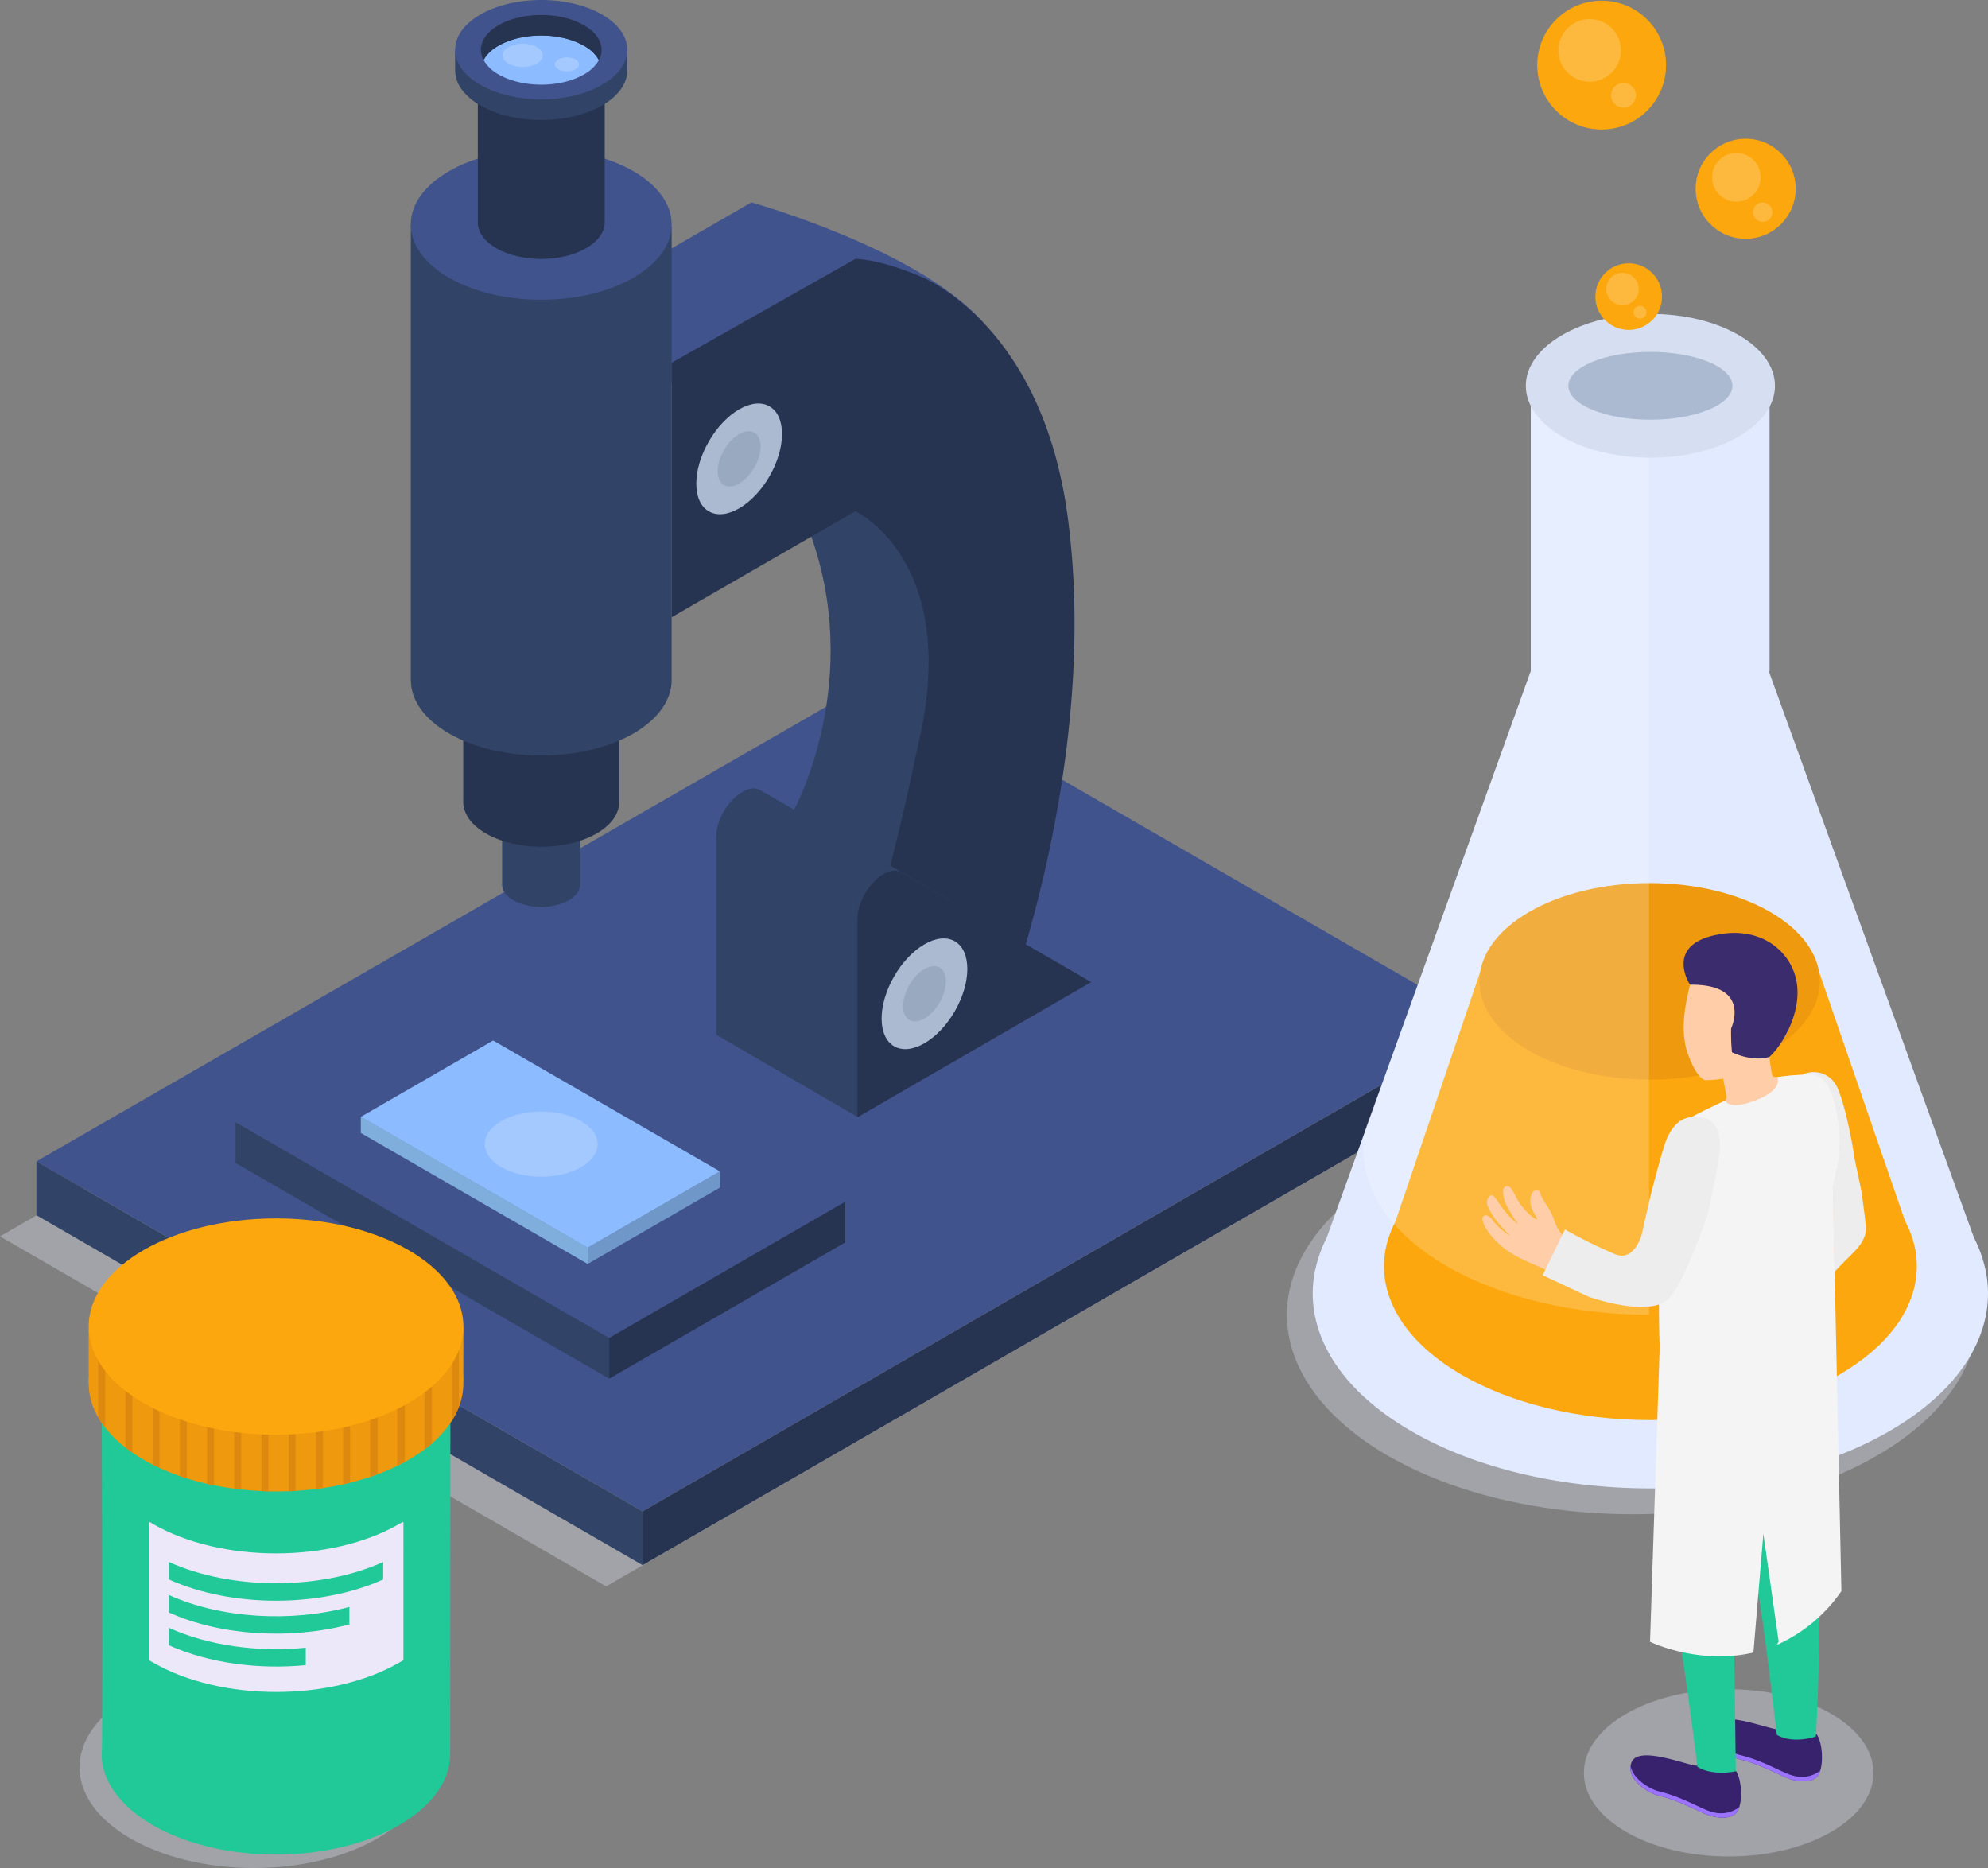 <?xml version="1.0" encoding="UTF-8"?> <svg xmlns="http://www.w3.org/2000/svg" viewBox="0 0 500 469.8"><rect x="0" y="0" width="500" height="469.8" fill="#808080" stroke="none"/><defs><style>.cls-1{fill:#d6d8e5;opacity:0.4;}.cls-2{fill:#41538c;}.cls-3{fill:#263351;}.cls-4{fill:#314366;}.cls-5{fill:#8dbbff;}.cls-6{fill:#7faedd;}.cls-7{fill:#6f98c9;}.cls-8{fill:#fff;opacity:0.2;}.cls-9{fill:#acbad1;}.cls-10{fill:#99a9bf;}.cls-11{fill:#bcc0ce;}.cls-12{fill:#20C997;}.cls-13{fill:#ef990f;}.cls-14{fill:#dd8910;}.cls-15{fill:#fca70d;}.cls-16{fill:#ece8f9;}.cls-17{fill:#e1eaff;}.cls-18{fill:#d6dff2;}.cls-19{fill:#ffcea9;}.cls-20{fill:#ededed;}.cls-21{fill:#38226d;}.cls-22{fill:#9c73ff;}.cls-23{fill:#f4f4f4;}.cls-24{fill:#3a2c6d;}</style></defs><title>Science_SVG</title><g id="Слой_2" data-name="Слой 2"><g id="Слой_1-2" data-name="Слой 1"><polygon class="cls-1" points="364.56 276.51 152.46 398.97 0 310.95 212.42 188.68 364.56 276.51"></polygon><polygon class="cls-2" points="373.72 257.63 161.62 380.1 9.16 292.08 221.58 169.8 373.72 257.63"></polygon><polygon class="cls-3" points="373.72 271.17 161.62 393.63 161.62 380.1 373.72 257.64 373.72 271.17"></polygon><polygon class="cls-4" points="161.62 393.63 9.16 305.62 9.16 292.09 161.62 380.1 161.62 393.63"></polygon><polygon class="cls-2" points="153.21 336.47 59.25 282.22 118.64 247.93 212.59 302.18 153.21 336.47"></polygon><polygon class="cls-3" points="212.6 312.45 153.21 346.74 153.21 336.5 212.6 302.21 212.6 312.45"></polygon><polygon class="cls-4" points="153.21 346.74 59.25 292.49 59.25 282.26 153.21 336.5 153.21 346.74"></polygon><polygon class="cls-5" points="147.81 313.83 90.75 280.89 124.03 261.68 181.09 294.62 147.81 313.83"></polygon><polygon class="cls-6" points="147.81 317.88 90.75 284.94 90.75 280.82 147.81 313.76 147.81 317.88"></polygon><polygon class="cls-7" points="181.09 298.67 147.81 317.88 147.81 313.76 181.09 294.55 181.09 298.67"></polygon><ellipse class="cls-8" cx="136.12" cy="287.75" rx="14.19" ry="8.2"></ellipse><path class="cls-4" d="M199.71,203.63s18-32.65,3.64-70.6,16.13-34.22,16.13-34.22l32.44,30.24,5,86.17-24.37,25.29L199.3,228.07Z"></path><path class="cls-2" d="M189,50.91s41.57,11.57,58,29.89-48.31,1.07-48.31,1.07Z"></path><polygon class="cls-2" points="219.33 67.13 152.96 105.45 122.58 89.23 188.95 50.91 219.33 67.13"></polygon><path class="cls-3" d="M251.28,257.64s25.92-64.58,17.17-128.28c-6.84-49.21-37.73-60.15-37.73-60.15s-8.75-3.83-15.58-4.1L168.92,91.24v64l46.22-26.67s27.06,12.57,15.58,59.6A643.52,643.52,0,0,1,214,252.39Z"></path><path class="cls-4" d="M219.76,242.59l20.36-15.45-30.58-17.83-18.28-10.55c-4.1-2.37-11.12,5-11.12,11.74v49.73l35.51,20.68,29.4-31Z"></path><path class="cls-3" d="M274.45,247l-58.8,34V231.17c0-6.7,7-14.11,11.12-11.74L245.05,230Z"></path><ellipse class="cls-9" cx="232.52" cy="249.94" rx="15.25" ry="8.8" transform="translate(-100.2 326.33) rotate(-60)"></ellipse><ellipse class="cls-10" cx="232.52" cy="249.94" rx="7.62" ry="4.4" transform="translate(-100.2 326.33) rotate(-60)"></ellipse><ellipse class="cls-9" cx="185.91" cy="115.4" rx="15.25" ry="8.8" transform="translate(-6.99 218.7) rotate(-60)"></ellipse><ellipse class="cls-10" cx="185.91" cy="115.4" rx="7.62" ry="4.4" transform="translate(-6.99 218.7) rotate(-60)"></ellipse><path class="cls-4" d="M145.93,222.29V198H126.29v24.61h0c.07,1.39,1,2.77,2.86,3.84a15.4,15.4,0,0,0,13.9,0C145,225.27,146,223.78,145.93,222.29Z"></path><ellipse class="cls-11" cx="136.11" cy="197.75" rx="9.83" ry="5.68"></ellipse><path class="cls-3" d="M155.76,201.38V152.73h0c.2-3-1.7-6.13-5.72-8.45-7.68-4.44-20.13-4.44-27.8,0-4,2.32-5.92,5.4-5.73,8.45h0v48.69a2,2,0,0,0,0,.35v.17h0c.15,2.79,2,5.55,5.73,7.68,7.68,4.43,20.12,4.43,27.8,0C154,207.35,155.86,204.36,155.76,201.38Z"></path><path class="cls-4" d="M168.92,171.05l0-114-65.59-.58v114.6h0c0,4.85,3.2,9.7,9.61,13.4,12.81,7.39,33.58,7.39,46.4,0C165.72,180.75,168.92,175.9,168.92,171.05Z"></path><ellipse class="cls-2" cx="136.12" cy="56.45" rx="32.81" ry="18.94"></ellipse><path class="cls-3" d="M152.09,55.72V16.19H120.17v40h0c.11,2.26,1.65,4.51,4.65,6.24,6.24,3.6,16.35,3.6,22.58,0C150.62,60.56,152.17,58.13,152.09,55.72Z"></path><ellipse class="cls-5" cx="136.13" cy="15.85" rx="15.97" ry="9.22"></ellipse><path class="cls-4" d="M157.77,12.5v0l-1.38.82a13,13,0,0,0-3.32-3.41,15.43,15.43,0,0,0-1.64-1.06,21.76,21.76,0,0,0-2.87-1.39,35.19,35.19,0,0,0-24.88,0,23.65,23.65,0,0,0-2.86,1.39c-.44.26-.86.51-1.25.78a12.78,12.78,0,0,0-3.87,3.95l-1.23-1.1v5.2a8.17,8.17,0,0,0,1.58,4.71,14.75,14.75,0,0,0,4.77,4.13c8.45,4.89,22.16,4.89,30.61,0,4.23-2.44,6.35-5.64,6.35-8.84V12.5Zm-32.38-1c5.93-3.42,15.54-3.42,21.46,0a9.51,9.51,0,0,1,3.77,3.59l0,.1a5.23,5.23,0,0,1,.36,4.14l-13.21,3.14s-8.51-.62-9.69-.77a70.21,70.21,0,0,1-6.84-2.16,5.32,5.32,0,0,1,.34-4.45v0A9.54,9.54,0,0,1,125.39,11.51Z"></path><path class="cls-3" d="M153.35,7.29l-.28,2.64-.55,5.17-1.85.1h-.12a.52.52,0,0,0,.07-.11,9.51,9.51,0,0,0-3.77-3.59c-5.92-3.42-15.53-3.42-21.46,0a9.54,9.54,0,0,0-3.75,3.57h0l-2.34-1,.29-4.4.13-2,4.39-3s6.48-2.72,6.83-2.78,13.1,1,13.1,1Z"></path><path class="cls-2" d="M151.43,3.66c-8.45-4.88-22.16-4.88-30.61,0-4.24,2.44-6.35,5.64-6.35,8.84s2.11,6.39,6.35,8.83c8.45,4.89,22.16,4.89,30.61,0,4.23-2.44,6.34-5.61,6.34-8.81v0C157.77,9.3,155.66,6.1,151.43,3.66ZM121.63,15.1v0c-1.35-2.53-.66-5.34,2.06-7.59a11.14,11.14,0,0,1,1.71-1.17c5.93-3.43,15.54-3.43,21.46,0a11.66,11.66,0,0,1,1.71,1.17c2.74,2.25,3.42,5.08,2.06,7.62a.52.52,0,0,1-.07.11,9.64,9.64,0,0,1-3.7,3.48c-5.92,3.43-15.53,3.43-21.46,0A9.48,9.48,0,0,1,121.63,15.1Z"></path><ellipse class="cls-8" cx="131.46" cy="13.92" rx="5.07" ry="2.93"></ellipse><ellipse class="cls-8" cx="142.6" cy="16.19" rx="3.05" ry="1.76"></ellipse><ellipse class="cls-1" cx="63.86" cy="444.48" rx="43.86" ry="25.32"></ellipse><path class="cls-12" d="M113.28,351.23H25.57s.3,74.37.07,88.48a15.23,15.23,0,0,0-.05,1.91,2.11,2.11,0,0,1,0,.3h0c.35,6.2,4.62,12.34,12.82,17.08,17.12,9.89,44.89,9.89,62,0,8.2-4.74,12.46-10.88,12.81-17.08h0Z"></path><ellipse class="cls-12" cx="69.43" cy="350.4" rx="43.86" ry="25.32"></ellipse><path class="cls-13" d="M115.43,353.79a18.69,18.69,0,0,1-1.74,3.46,26.08,26.08,0,0,1-5,5.73c-.58.51-1.2,1-1.85,1.49a37.83,37.83,0,0,1-4.05,2.66c-.3.18-.6.35-.91.51-.62.35-1.27.68-1.92,1-1.58.77-3.23,1.48-4.93,2.11-.63.24-1.26.47-1.91.68-1.63.55-3.31,1-5,1.46-.57.15-1.16.28-1.74.41-1.68.37-3.38.69-5.1.94-.58.09-1.17.17-1.75.24-1.69.21-3.39.37-5.1.47-.58,0-1.16.07-1.75.08-1.69.08-3.39.09-5.09.05L65.77,375q-2.56-.12-5.1-.39c-.59-.07-1.17-.13-1.75-.22-1.72-.22-3.42-.5-5.09-.84l-1.75-.37q-2.61-.6-5.1-1.38l-1.75-.57c-1.75-.61-3.46-1.29-5.1-2.05q-.89-.4-1.74-.84-1.17-.58-2.28-1.23c-1-.58-1.93-1.17-2.82-1.78-.61-.41-1.19-.84-1.75-1.28a29,29,0,0,1-5.1-5,22.46,22.46,0,0,1-1.74-2.58c-5.42-9.46-1.62-20.29,11.41-27.81,18.4-10.62,48.23-10.62,66.63,0,5.18,3,8.89,6.49,11.16,10.23a19,19,0,0,1,1.53,3.11A16.21,16.21,0,0,1,115.43,353.79Z"></path><path class="cls-13" d="M22.31,347.9c0-.25,0-13.55,0-13.55L38,341.12Z"></path><polygon class="cls-13" points="116.55 333.63 116.53 347.25 108 354.52 102.78 342.03 116.55 333.63"></polygon><path class="cls-14" d="M26.44,341.61v17.44a22.46,22.46,0,0,1-1.74-2.58V341.61Z"></path><path class="cls-14" d="M33.29,347v18.34c-.61-.41-1.19-.84-1.75-1.28V347Z"></path><path class="cls-14" d="M40.13,351.76V369.2q-.89-.4-1.74-.84v-16.6Z"></path><path class="cls-14" d="M47,353.87v17.95l-1.75-.57V353.87Z"></path><path class="cls-14" d="M53.83,356.22v17.35l-1.75-.37v-17Z"></path><path class="cls-14" d="M60.67,358v16.67c-.59-.07-1.17-.13-1.75-.22V358Z"></path><path class="cls-14" d="M67.52,358v17.12L65.77,375V358Z"></path><path class="cls-14" d="M74.36,358v17c-.58,0-1.16.07-1.75.08V358Z"></path><path class="cls-14" d="M81.21,357.32v16.92c-.58.09-1.17.17-1.75.24V357.32Z"></path><path class="cls-14" d="M88.05,355.49v17.4c-.57.15-1.16.28-1.74.41V355.49Z"></path><path class="cls-14" d="M95,353v17.73c-.63.24-1.26.47-1.91.68V353Z"></path><path class="cls-14" d="M101.83,349.18v18.46c-.62.35-1.27.68-1.92,1V349.18Z"></path><path class="cls-14" d="M108.64,345v18c-.58.51-1.2,1-1.85,1.49V345Z"></path><path class="cls-14" d="M115.43,338.89v14.9a18.69,18.69,0,0,1-1.74,3.46V338.89Z"></path><ellipse class="cls-15" cx="69.43" cy="333.63" rx="47.12" ry="27.2"></ellipse><path class="cls-16" d="M100.44,383.26c-17.13,9.89-44.9,9.89-62,0l-.8-.48-.17.1v34.66l1,.57c17.12,9.89,44.89,9.89,62,0l1-.58V382.89l-.17-.1Z"></path><path class="cls-12" d="M96.38,392.84c-15.8,7.13-38.1,7.13-53.9,0v4.39c15.8,7.13,38.1,7.13,53.9,0Z"></path><path class="cls-12" d="M76.9,414.4c-11.89,1.18-24.45-.48-34.42-5v4.38c10,4.5,22.53,6.16,34.42,5Z"></path><path class="cls-12" d="M87.88,404.14c-14.65,3.92-32.26,2.94-45.4-3v4.39c13.14,5.92,30.75,6.9,45.4,3Z"></path><ellipse class="cls-1" cx="410.55" cy="330.66" rx="86.89" ry="50.17"></ellipse><path class="cls-17" d="M499.35,319.24h0l-.05-.14a32.14,32.14,0,0,0-2.84-7.85L444.86,168.79h.2V99.35H385v69.44L333.64,311.36a31.85,31.85,0,0,0-2.78,7.74l-.05.14h0c-3.1,14.48,4.95,29.61,24.21,40.73,33.16,19.15,86.94,19.15,120.11,0C494.4,348.85,502.46,333.72,499.35,319.24Z"></path><ellipse class="cls-15" cx="415.09" cy="318.47" rx="67" ry="38.68"></ellipse><polygon class="cls-15" points="348.4 314.74 372.28 244.45 457.52 244.45 481.78 314.74 348.4 314.74"></polygon><ellipse class="cls-13" cx="414.9" cy="246.81" rx="42.81" ry="24.72"></ellipse><path class="cls-8" d="M414.75,168.38V330.66c-18.38,0-36.75-4.07-50.78-12.17-16.61-9.59-23.39-22.71-20.35-35.18l2-5.48,10.2-28.12s0,0,0,0l.45-1.27L385,168.79V102l29.69,13.16Z"></path><ellipse class="cls-18" cx="415.09" cy="97.03" rx="31.33" ry="18.09"></ellipse><ellipse class="cls-9" cx="415.09" cy="97.03" rx="20.64" ry="8.53"></ellipse><circle class="cls-15" cx="409.63" cy="74.6" r="8.38"></circle><circle class="cls-8" cx="408.07" cy="72.68" r="4.08"></circle><circle class="cls-8" cx="412.47" cy="78.52" r="1.62"></circle><circle class="cls-15" cx="439.05" cy="47.47" r="12.58"></circle><circle class="cls-8" cx="436.71" cy="44.59" r="6.12"></circle><circle class="cls-8" cx="443.32" cy="53.36" r="2.43"></circle><circle class="cls-15" cx="402.83" cy="16.37" r="16.2"></circle><circle class="cls-8" cx="399.81" cy="12.67" r="7.88"></circle><circle class="cls-8" cx="408.32" cy="23.95" r="3.12"></circle><ellipse class="cls-1" cx="434.78" cy="445.87" rx="36.42" ry="21.03"></ellipse><g id="Men_1"><path id="_Контур_" data-name="&lt;Контур&gt;" class="cls-19" d="M464.89,285.7c.42,3.63,4.76,19.33,3.83,24.71S453,324.78,453,324.78l-2-9.21,8.21-8-2.22-15.25Z"></path><path id="_Контур_2" data-name="&lt;Контур&gt;" class="cls-20" d="M453.42,270.23a6.49,6.49,0,0,1,8.26,2.49c2.18,3.62,4.45,16,4.65,18.13,0,0-3.06,4.23-7.65,3.52Z"></path><path class="cls-21" d="M436.49,445.23a12.74,12.74,0,0,1-9.6-1.16c-2.31.07-14.86-5.3-16.57-.79-1.49,4,3.94,7.61,6.85,8.31,6.34,1.54,11,4.7,13.57,5.23,1.9.4,4.35.67,5.87-.82C438.42,454.21,438.26,447.59,436.49,445.23Z"></path><path class="cls-22" d="M430.74,455.73c-2.54-.54-7.23-3.7-13.57-5.23-2.43-.59-6.63-3.26-7.05-6.43-.56,3.64,4.34,6.87,7.05,7.52,6.34,1.54,11,4.7,13.57,5.23,1.9.4,4.35.67,5.87-.82a3.84,3.84,0,0,0,.83-1.52A7.61,7.61,0,0,1,430.74,455.73Z"></path><path class="cls-21" d="M456.84,436.09a12.69,12.69,0,0,1-9.6-1.16c-2.31.07-14.86-5.3-16.56-.79-1.5,3.95,3.94,7.61,6.84,8.31,6.34,1.54,11,4.7,13.57,5.24,1.9.4,4.36.66,5.87-.83C458.77,445.07,458.61,438.45,456.84,436.09Z"></path><path class="cls-22" d="M451.09,446.59c-2.54-.54-7.23-3.7-13.57-5.23-2.43-.59-6.63-3.25-7-6.43-.56,3.64,4.34,6.87,7,7.52,6.34,1.54,11,4.7,13.57,5.24,1.9.4,4.36.66,5.87-.83a3.84,3.84,0,0,0,.83-1.52A7.61,7.61,0,0,1,451.09,446.59Z"></path><path id="_Контур_3" data-name="&lt;Контур&gt;" class="cls-12" d="M457.09,402a75.68,75.68,0,0,0-2.9-13.74s.87-11.86,1.3-23.11c.49-12.76,4.92-24,1.42-34.17l-39.37,8.75s2.38,50.88,2.91,57a113.86,113.86,0,0,0,1.77,14.28c1.79,9.88,4.71,33.37,4.71,33.37,4.17,2.42,9.63,1.08,9.63,1.08s-.3-29.71-.57-36.83c-.32-8.69-.59-8-.59-8L436.7,379l.85-10.76s1.09,7.9,1.8,15c.62,6.15,2.11,11.72,3.77,23.17,1.44,9.94,3.77,29.91,3.77,29.91,4.17,2.42,9.82.41,9.82.41S458.21,410.62,457.09,402Z"></path><path id="_Контур_4" data-name="&lt;Контур&gt;" class="cls-19" d="M451.34,270.44c-3,.15-5.23.92-5.61,0a39.33,39.33,0,0,1-.68-4.69c.34-.87.64-1.8.64-1.8,3.77-2.32,5-6.39,5.45-11.13.85-8.1-3.53-15.19-11.63-16-7.62-.79-13.22,4.56-14.71,11.91-.81,3.63-2.41,10.48-.24,16.45,1.21,3.34,2.77,6,4.33,6.5a36.79,36.79,0,0,0,4.51-.39h0s.41,2.25.68,3.69.17,2.21-2.7,4,4.34,5.41,9.06,5.06,10-3.21,11.49-6.26C453.54,274.35,453.4,270.34,451.34,270.44Z"></path><path id="_Контур_5" data-name="&lt;Контур&gt;" class="cls-23" d="M447,270.89c.83,2.07-1.28,4.6-6.91,6.37s-6.14-.5-6.14-.5-8.26,3.76-10.95,5.63c-3.38,2.37-4.87,9.2-5.33,20.75-.53,13.36-.57,33.17-.13,36.59,0,0,6.32,6.3,14.4,5.63s21.68-7.81,25-13.34c-.1-11.71-1.46-13.62.43-20.36,4.34-15.45,6.63-21.77,4.52-32-1.74-8.46-4.18-9.51-7.52-9.43A67.94,67.94,0,0,0,447,270.89Z"></path><path id="_Контур_6" data-name="&lt;Контур&gt;" class="cls-19" d="M405,316.42c6.64,1.67,8.19-2.51,9.07-6,2.11-8.38,3.24-16,4.82-20.71,1.85-5.62,3.79-6.51,6.52-7.61,3.2-1.28,6,1.43,4.89,8.57-1.26,8.45-2.92,14.39-6.08,24.39-.82,2.61-2.67,7.25-5.45,9.49-3.42,2.77-8.57,2.65-16.37.71-3.33-.83-7-2.81-13.27-5.75-1.69-.79-3-1.31-6.24-2.82a22.16,22.16,0,0,1-8.32-6.49c-1.7-2.46-1.92-3.62-1.58-4.18s1.21-.55,2.11.49a18.31,18.31,0,0,0,4.78,4.41s-2.1-2.16-3.23-3.57a17.56,17.56,0,0,1-2.51-4.1c-.6-1.43.63-3.38,1.57-2.36s1.39,2.07,3.11,4.12a17.72,17.72,0,0,0,3.07,2.94,33.92,33.92,0,0,1-2.83-4.56,7.61,7.61,0,0,1-1-4.12c0-.75,1.11-1.64,2.1-.22s1.48,3.28,3.57,5.44c1.51,1.58,2.8,2.48,2.84,2.05s-.92-1.3-1.46-3.13,0-3.77,1-4,.82-.16,1.63,1.56,2.06,3,3,5.48a11.22,11.22,0,0,0,2.72,4.69C395.05,312.91,398.65,314.83,405,316.42Z"></path><path id="_Контур_7" data-name="&lt;Контур&gt;" class="cls-20" d="M427.83,281c-4.43-.66-7.56,1.34-9.52,8S415,301.25,415,301.25a12.08,12.08,0,0,0,7.43,4.93c5.3,1.28,7.2-1.25,7.2-1.25s1.47-7,2.39-11.82S433.31,281.79,427.83,281Z"></path><path class="cls-24" d="M425.05,247.66s-7-10.64,8.17-12.81c10.94-1.56,18,5.46,18.78,13.09.78,7.28-3.71,14.85-6.95,17.85-1.58.57-5,.89-9.45-1.14a52.2,52.2,0,0,1-.21-6S440.72,247.47,425.05,247.66Z"></path></g><path class="cls-23" d="M460.9,294.81l-43.36,40.4L415,412.9s12.16,5.93,26,2.72l2.5-29.88,3.85,27.12-.46.83a39.12,39.12,0,0,0,16.24-13.52Z"></path><path class="cls-20" d="M415,301.25l-2.13,9.37s-1.81,6.57-6.43,4.9a122.09,122.09,0,0,1-12.84-6.3L388,320.71l11.59,5.43s16.08,5.73,20.55,0,9.49-21.21,9.49-21.21Z"></path><path class="cls-20" d="M466.33,290.85l1.88,8.94s.91,6.73,1,8,.63,3.55-3.08,7.24-4.7,4.81-4.7,4.81l-.51-21,1.07-4.84,3.11-3.92Z"></path></g></g></svg> 